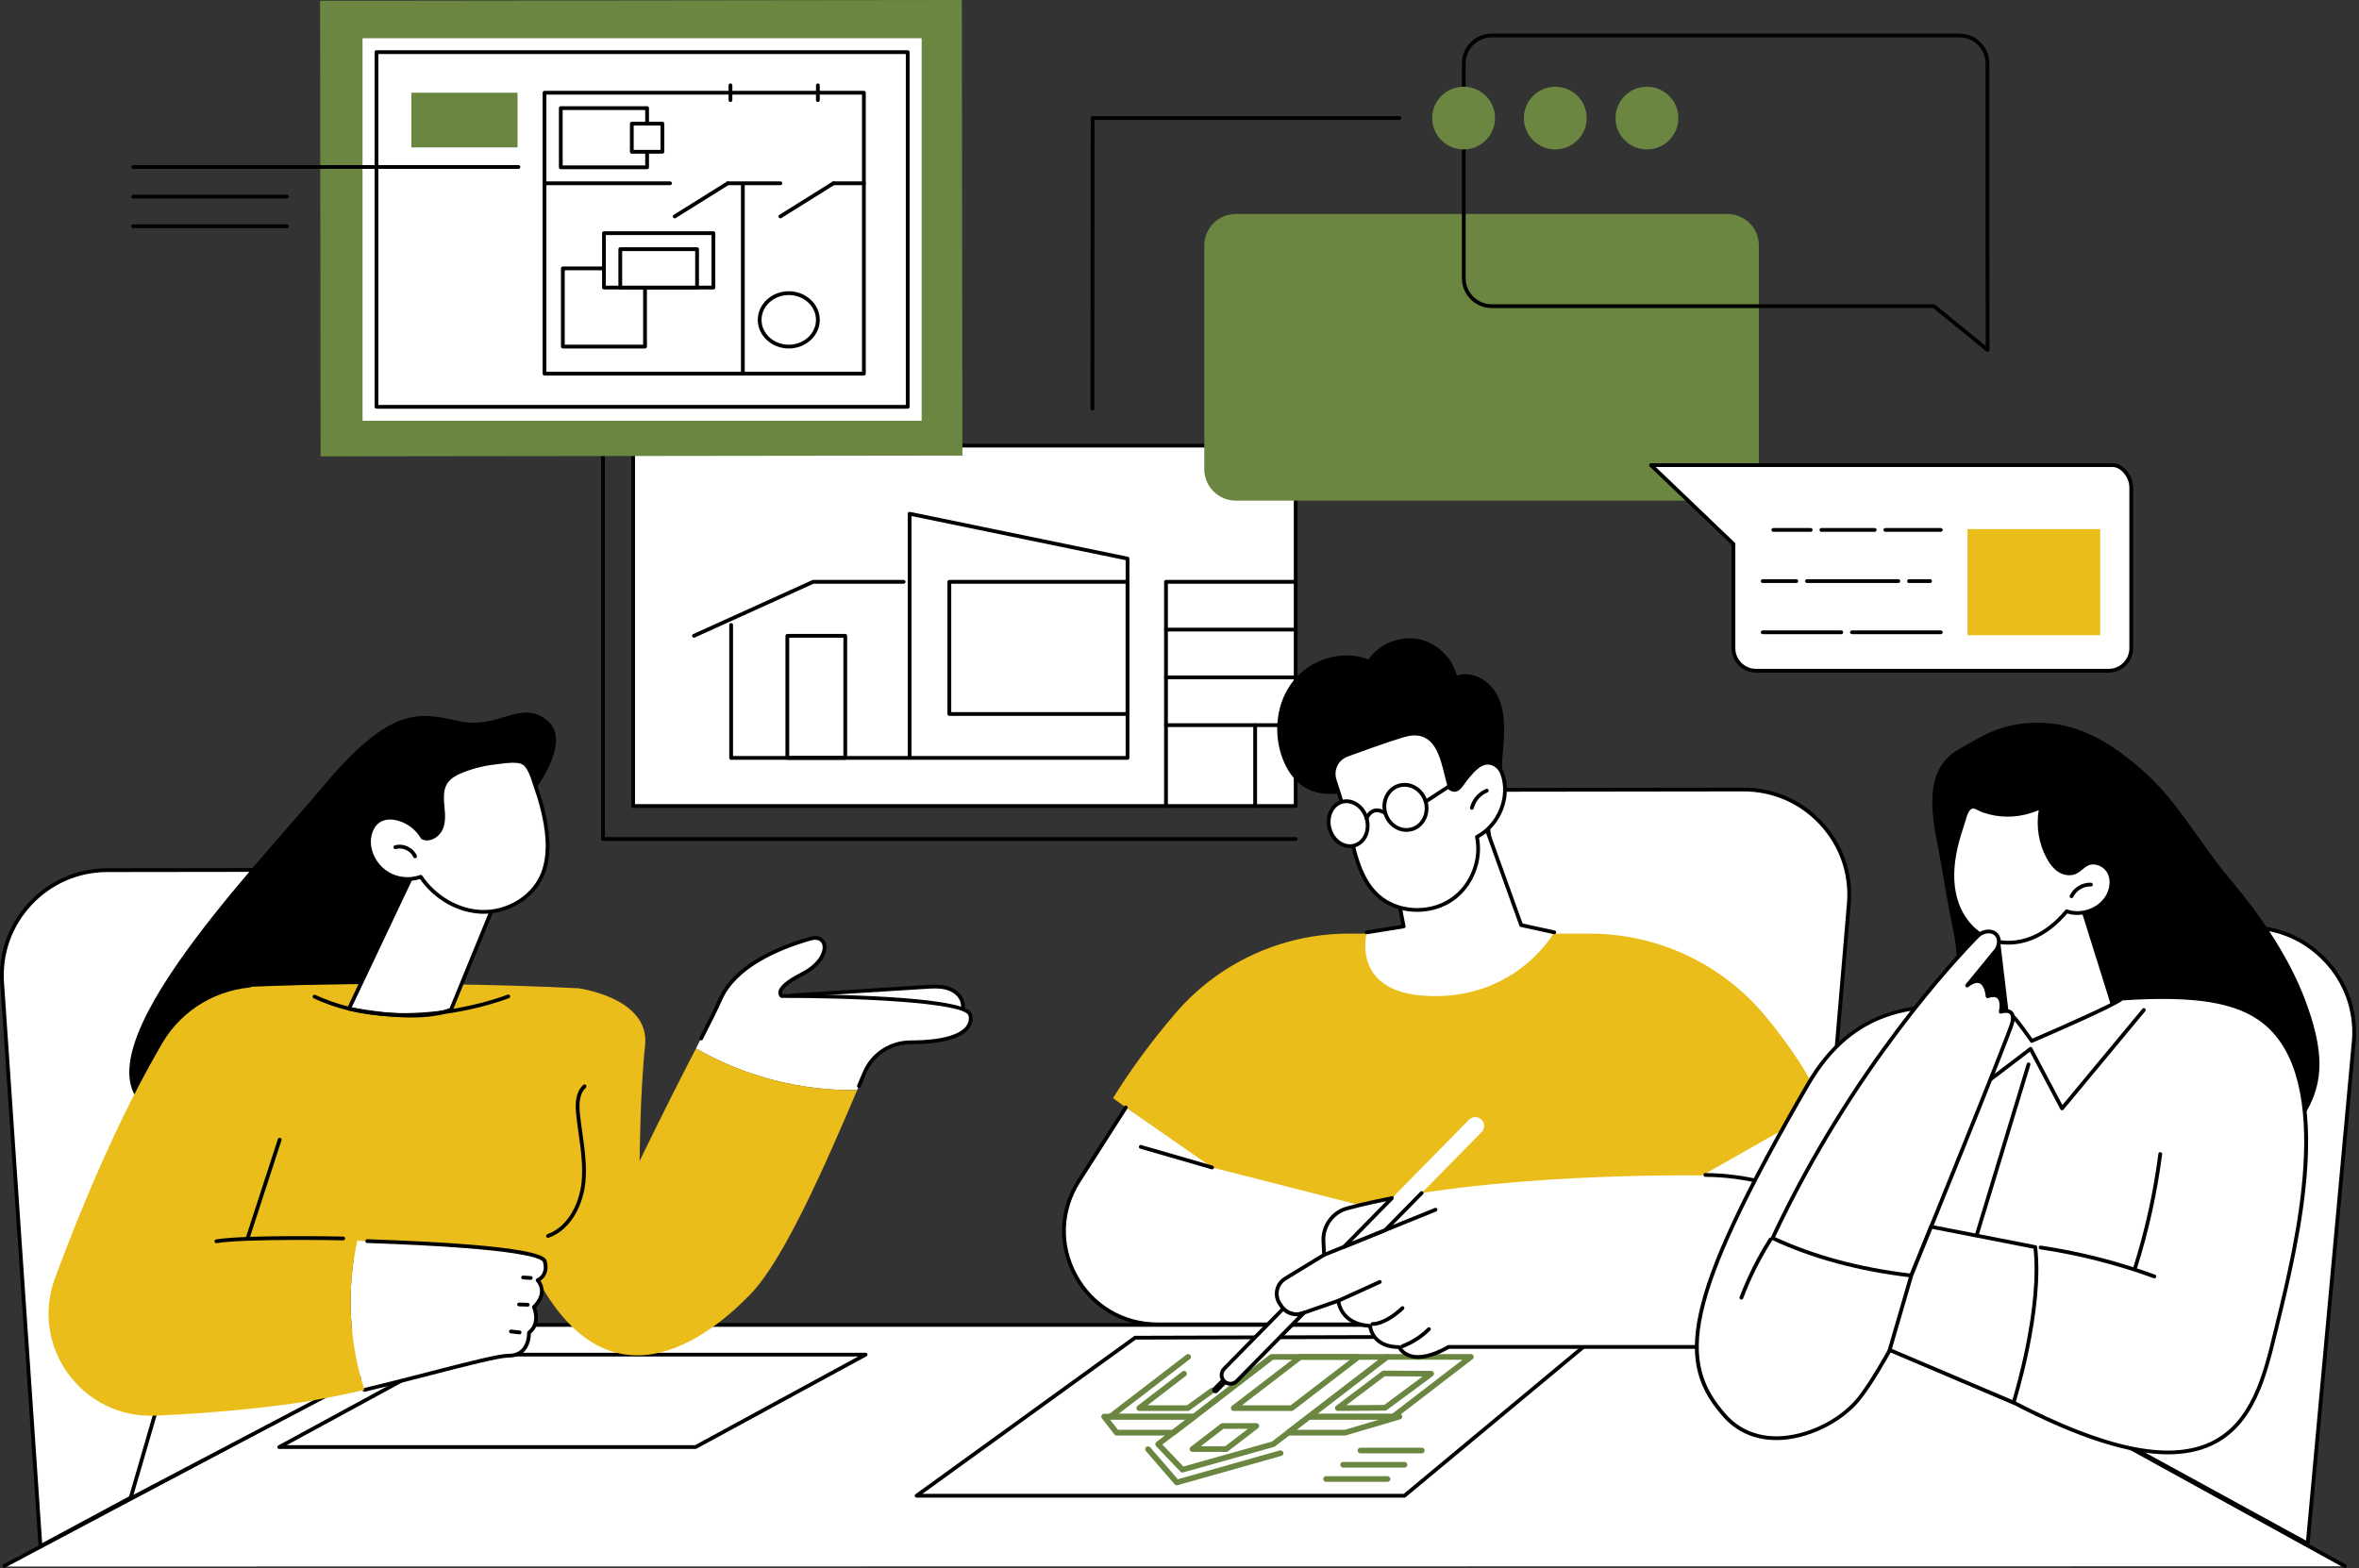 <?xml version="1.0" encoding="utf-8"?>
<svg xmlns="http://www.w3.org/2000/svg" fill="none" height="100%" overflow="visible" preserveAspectRatio="none" style="display: block;" viewBox="0 0 385 256" width="100%">
<rect x="0" y="0" width="385" height="256" fill="#333333" stroke="none"/>
<g id="Illustration" style="mix-blend-mode:multiply">
<g id="Design living space plan">
<g id="Group">
<path d="M0.705 255.701L74.783 216.269H311.219L382.577 255.661L0.705 255.701Z" fill="white" id="Vector"/>
<path d="M382.684 255.941C382.635 255.941 382.582 255.928 382.536 255.904L311.141 216.577H74.859L0.855 255.87C0.704 255.95 0.519 255.891 0.439 255.743C0.358 255.592 0.417 255.407 0.565 255.327L74.637 215.997C74.68 215.972 74.733 215.96 74.782 215.96H311.219C311.271 215.96 311.32 215.972 311.367 215.997L382.832 255.361C382.98 255.444 383.036 255.629 382.952 255.78C382.897 255.882 382.792 255.941 382.681 255.941H382.684Z" fill="black" id="Vector_2"/>
<g id="Group_2">
<path d="M45.569 236.209H113.504L141.268 221.117H73.332L45.569 236.209Z" fill="white" id="Vector_3"/>
<path d="M113.504 236.518H45.568C45.426 236.518 45.303 236.422 45.269 236.286C45.235 236.15 45.296 236.005 45.42 235.941L73.183 220.848C73.23 220.823 73.279 220.811 73.332 220.811H141.267C141.409 220.811 141.533 220.907 141.567 221.042C141.601 221.178 141.539 221.323 141.415 221.388L113.652 236.481C113.606 236.505 113.556 236.518 113.504 236.518ZM46.783 235.901H113.427L140.055 221.425H73.412L46.783 235.901Z" fill="black" id="Vector_4"/>
</g>
</g>
<g id="Group_3">
<g id="Group_4">
<path d="M115.869 128.1C115.699 128.1 115.56 127.961 115.56 127.791L115.501 82.732C115.501 82.563 115.64 82.424 115.81 82.424C115.98 82.424 116.118 82.563 116.118 82.732L116.177 127.483L188.395 127.39C188.565 127.39 188.704 127.529 188.704 127.699C188.704 127.869 188.565 128.007 188.395 128.007L115.869 128.1Z" fill="black" id="Vector_5"/>
<path d="M124.514 94.908L118.831 94.915L118.868 125.193L124.551 125.186L124.514 94.908Z" fill="#6A8641" id="Vector_6"/>
<path d="M133.476 108.908L127.793 108.915L127.813 125.183L133.496 125.176L133.476 108.908Z" fill="#6A8641" id="Vector_7"/>
<path d="M142.412 102.57L136.729 102.577L136.756 125.176L142.439 125.169L142.412 102.57Z" fill="#6A8641" id="Vector_8"/>
<path d="M151.344 92.651L145.661 92.658L145.701 125.161L151.384 125.154L151.344 92.651Z" fill="#6A8641" id="Vector_9"/>
<path d="M160.137 85.841L154.741 85.847L154.789 125.15L160.185 125.143L160.137 85.841Z" fill="#6A8641" id="Vector_10"/>
<path d="M169.221 83.745L163.538 83.752L163.588 125.14L169.271 125.133L169.221 83.745Z" fill="#6A8641" id="Vector_11"/>
<path d="M178.17 88.889L172.488 88.896L172.532 125.128L178.215 125.122L178.17 88.889Z" fill="#6A8641" id="Vector_12"/>
<path d="M187.122 94.832L181.439 94.839L181.476 125.117L187.159 125.11L187.122 94.832Z" fill="#6A8641" id="Vector_13"/>
</g>
<g id="Group_5">
<path d="M211.463 137.255H98.406C98.237 137.255 98.098 137.116 98.098 136.946V68.594C98.098 68.424 98.237 68.285 98.406 68.285H121.727C121.897 68.285 122.036 68.424 122.036 68.594C122.036 68.763 121.897 68.902 121.727 68.902H98.715V136.637H211.463C211.633 136.637 211.771 136.776 211.771 136.946C211.771 137.116 211.633 137.255 211.463 137.255Z" fill="black" id="Vector_14"/>
<g id="Group_6">
<path d="M211.463 131.572V72.737H103.327V131.572H211.463Z" fill="white" id="Vector_15"/>
<path d="M211.463 131.88H103.327C103.157 131.88 103.019 131.741 103.019 131.571V72.737C103.019 72.567 103.157 72.428 103.327 72.428H211.463C211.633 72.428 211.771 72.567 211.771 72.737V131.571C211.771 131.741 211.633 131.88 211.463 131.88ZM103.636 131.263H211.154V73.045H103.636V131.263Z" fill="black" id="Vector_16"/>
</g>
<path d="M184.02 124.022H119.327C119.157 124.022 119.018 123.883 119.018 123.713V102.006C119.018 101.836 119.157 101.698 119.327 101.698C119.496 101.698 119.635 101.836 119.635 102.006V123.405H148.148V83.856C148.148 83.763 148.189 83.674 148.263 83.615C148.334 83.557 148.429 83.535 148.519 83.553L184.082 90.884C184.224 90.915 184.328 91.041 184.328 91.186V123.71C184.328 123.88 184.19 124.019 184.02 124.019V124.022ZM148.765 123.405H183.711V91.439L148.765 84.235V123.405Z" fill="black" id="Vector_17"/>
<path d="M113.262 104.092C113.145 104.092 113.034 104.024 112.981 103.91C112.911 103.755 112.981 103.57 113.136 103.502L132.579 94.691C132.619 94.673 132.662 94.663 132.705 94.663H147.477C147.647 94.663 147.785 94.802 147.785 94.972C147.785 95.142 147.647 95.281 147.477 95.281H132.773L113.389 104.067C113.349 104.086 113.305 104.095 113.262 104.095V104.092Z" fill="black" id="Vector_18"/>
<path d="M184.02 116.852H154.936C154.766 116.852 154.627 116.713 154.627 116.544V94.972C154.627 94.802 154.766 94.663 154.936 94.663H184.02C184.19 94.663 184.329 94.802 184.329 94.972V116.544C184.329 116.713 184.19 116.852 184.02 116.852ZM155.245 116.235H183.712V95.281H155.245V116.235Z" fill="black" id="Vector_19"/>
<path d="M137.953 124.022H128.497C128.327 124.022 128.188 123.883 128.188 123.713V103.786C128.188 103.616 128.327 103.478 128.497 103.478H137.953C138.123 103.478 138.261 103.616 138.261 103.786V123.713C138.261 123.883 138.123 124.022 137.953 124.022ZM128.805 123.405H137.644V104.095H128.805V123.405Z" fill="black" id="Vector_20"/>
<path d="M190.295 131.88C190.126 131.88 189.987 131.741 189.987 131.572V94.972C189.987 94.802 190.126 94.663 190.295 94.663H211.463C211.633 94.663 211.771 94.802 211.771 94.972C211.771 95.142 211.633 95.281 211.463 95.281H190.604V131.572C190.604 131.741 190.465 131.88 190.295 131.88Z" fill="black" id="Vector_21"/>
<path d="M211.463 103.077H190.295C190.126 103.077 189.987 102.939 189.987 102.769C189.987 102.599 190.126 102.46 190.295 102.46H211.463C211.633 102.46 211.771 102.599 211.771 102.769C211.771 102.939 211.633 103.077 211.463 103.077Z" fill="black" id="Vector_22"/>
<path d="M211.463 110.876H190.295C190.126 110.876 189.987 110.737 189.987 110.567C189.987 110.398 190.126 110.259 190.295 110.259H211.463C211.633 110.259 211.771 110.398 211.771 110.567C211.771 110.737 211.633 110.876 211.463 110.876Z" fill="black" id="Vector_23"/>
<path d="M211.463 118.675H190.295C190.126 118.675 189.987 118.536 189.987 118.366C189.987 118.196 190.126 118.058 190.295 118.058H211.463C211.633 118.058 211.771 118.196 211.771 118.366C211.771 118.536 211.633 118.675 211.463 118.675Z" fill="black" id="Vector_24"/>
<path d="M204.846 131.879C204.676 131.879 204.537 131.74 204.537 131.571V118.366C204.537 118.196 204.676 118.058 204.846 118.058C205.015 118.058 205.154 118.196 205.154 118.366V131.571C205.154 131.74 205.015 131.879 204.846 131.879Z" fill="black" id="Vector_25"/>
</g>
</g>
<g id="Group_7">
<path d="M48.442 229.873L6.601 252.388L0.347 160.407C-0.328 150.475 7.554 142.047 17.532 142.034L60.015 141.979L48.439 229.873H48.442Z" fill="white" id="Vector_26"/>
<path d="M6.598 252.698C6.545 252.698 6.496 252.685 6.45 252.661C6.357 252.611 6.298 252.516 6.292 252.411L0.042 160.429C-0.292 155.548 1.368 150.887 4.71 147.305C8.06 143.713 12.614 141.733 17.535 141.723L60.018 141.668C60.107 141.668 60.19 141.705 60.249 141.773C60.308 141.841 60.335 141.927 60.323 142.017L48.748 229.91C48.735 230.009 48.676 230.096 48.587 230.142L6.746 252.658C6.699 252.682 6.65 252.695 6.601 252.695L6.598 252.698ZM59.663 142.291L17.532 142.347C12.787 142.353 8.393 144.266 5.157 147.73C1.933 151.186 0.335 155.681 0.656 160.392L6.875 251.892L48.155 229.679L59.663 142.291Z" fill="black" id="Vector_27"/>
</g>
<g id="Group_8">
<path d="M338.876 231.31L376.623 251.972L384.172 169.687C384.82 159.752 376.916 151.345 366.942 151.358L324.459 151.413L338.879 231.31H338.876Z" fill="white" id="Vector_28"/>
<path d="M376.622 252.283C376.573 252.283 376.52 252.271 376.474 252.246L338.727 231.585C338.647 231.538 338.588 231.461 338.573 231.369L324.152 151.472C324.137 151.382 324.162 151.29 324.22 151.219C324.279 151.148 324.365 151.108 324.458 151.108L366.941 151.052H366.965C371.874 151.052 376.425 153.02 379.781 156.599C383.132 160.172 384.801 164.827 384.483 169.711L376.934 252.002C376.924 252.107 376.863 252.197 376.77 252.246C376.724 252.271 376.675 252.283 376.625 252.283H376.622ZM339.153 231.113L376.36 251.478L383.866 169.662C384.175 164.96 382.564 160.468 379.331 157.022C376.095 153.57 371.704 151.669 366.965 151.669H366.944L324.828 151.725L339.156 231.113H339.153Z" fill="black" id="Vector_29"/>
</g>
<g id="Group_9">
<g id="Group_10">
<path d="M149.594 244.151H229.214L260.485 218.139L185.253 218.355L149.594 244.151Z" fill="white" id="Vector_30"/>
<path d="M229.214 244.459H149.595C149.462 244.459 149.342 244.372 149.302 244.246C149.262 244.119 149.305 243.98 149.416 243.9L185.074 218.105C185.127 218.068 185.189 218.046 185.253 218.046L260.483 217.83C260.612 217.83 260.729 217.91 260.773 218.034C260.816 218.157 260.779 218.293 260.68 218.376L229.409 244.391C229.353 244.437 229.282 244.462 229.211 244.462L229.214 244.459ZM150.548 243.841H229.103L259.631 218.447L185.358 218.663L150.551 243.841H150.548Z" fill="black" id="Vector_31"/>
</g>
<g id="Group_11">
<path d="M192.986 240.366C192.863 240.366 192.739 240.316 192.65 240.221L188.682 236.059C188.593 235.963 188.547 235.834 188.556 235.704C188.565 235.574 188.63 235.454 188.735 235.374L207.283 221.126C207.363 221.065 207.462 221.031 207.564 221.031H226.334C226.532 221.031 226.707 221.157 226.772 221.345C226.837 221.534 226.772 221.74 226.615 221.861L208.067 236.108C208.02 236.145 207.968 236.17 207.909 236.185L193.104 240.347C193.063 240.359 193.02 240.366 192.977 240.366H192.986ZM189.71 235.793L193.128 239.381L207.579 235.318L224.977 221.956H207.724L189.71 235.793Z" fill="#6A8641" id="Vector_32"/>
<path d="M192.06 242.448C191.928 242.448 191.798 242.393 191.712 242.288L187.016 236.858C186.849 236.664 186.871 236.374 187.062 236.204C187.257 236.037 187.547 236.059 187.716 236.25L192.221 241.458L208.868 236.756C209.115 236.688 209.371 236.83 209.439 237.077C209.51 237.324 209.365 237.58 209.118 237.648L192.19 242.427C192.15 242.439 192.107 242.445 192.063 242.445L192.06 242.448Z" fill="#6A8641" id="Vector_33"/>
<path d="M200.127 236.996H194.617C194.419 236.996 194.243 236.869 194.179 236.681C194.114 236.493 194.179 236.286 194.336 236.166L199.245 232.396C199.325 232.334 199.423 232.3 199.525 232.3H205.035C205.233 232.3 205.409 232.426 205.474 232.615C205.538 232.803 205.474 233.01 205.316 233.13L200.408 236.9C200.327 236.962 200.229 236.996 200.127 236.996ZM195.977 236.07H199.97L203.672 233.225H199.68L195.977 236.07Z" fill="#6A8641" id="Vector_34"/>
<g id="Group_12">
<path d="M227.333 231.725H213.62C213.422 231.725 213.247 231.598 213.182 231.41C213.117 231.222 213.182 231.015 213.339 230.895L226.059 221.124C226.14 221.062 226.238 221.028 226.34 221.028H240.054C240.251 221.028 240.427 221.155 240.492 221.343C240.557 221.531 240.492 221.738 240.334 221.858L227.614 231.629C227.534 231.691 227.435 231.725 227.333 231.725ZM214.983 230.799H227.176L238.69 221.954H226.497L214.983 230.799Z" fill="#6A8641" id="Vector_35"/>
<path d="M219.515 234.322H210.238C210.04 234.322 209.865 234.196 209.8 234.008C209.735 233.819 209.8 233.613 209.957 233.492L213.376 230.867C213.456 230.805 213.554 230.771 213.656 230.771H228.391C228.622 230.771 228.817 230.941 228.848 231.169C228.882 231.398 228.743 231.614 228.521 231.678L219.645 234.304C219.601 234.316 219.558 234.322 219.512 234.322H219.515ZM211.598 233.397H219.447L225.192 231.697H213.811L211.598 233.397Z" fill="#6A8641" id="Vector_36"/>
<path d="M218.33 230.311C218.132 230.311 217.957 230.185 217.892 229.997C217.827 229.809 217.892 229.599 218.052 229.478L225.555 223.817C225.636 223.755 225.737 223.722 225.836 223.725L233.577 223.771C233.777 223.771 233.953 223.9 234.015 224.089C234.077 224.277 234.012 224.487 233.851 224.604L226.327 230.17C226.246 230.228 226.151 230.259 226.055 230.259L218.333 230.308L218.33 230.311ZM225.987 224.65L219.724 229.377L225.898 229.337L232.182 224.687L225.987 224.65Z" fill="#6A8641" id="Vector_37"/>
</g>
<g id="Group_13">
<path d="M194.899 231.724H181.185C180.987 231.724 180.812 231.597 180.747 231.409C180.682 231.221 180.747 231.014 180.904 230.894L193.624 221.123C193.828 220.969 194.118 221.006 194.272 221.21C194.427 221.413 194.389 221.703 194.186 221.857L182.545 230.798H194.738L207.073 221.302C207.276 221.145 207.566 221.185 207.721 221.385C207.878 221.589 207.838 221.879 207.637 222.033L195.179 231.625C195.099 231.687 195 231.721 194.895 231.721L194.899 231.724Z" fill="#6A8641" id="Vector_38"/>
<path d="M191.514 234.322H182.237C182.095 234.322 181.96 234.258 181.873 234.143L179.834 231.518C179.726 231.379 179.707 231.188 179.785 231.03C179.862 230.873 180.022 230.771 180.201 230.771H194.936C195.133 230.771 195.309 230.898 195.374 231.086C195.439 231.274 195.374 231.481 195.217 231.601L191.798 234.227C191.718 234.288 191.619 234.322 191.518 234.322H191.514ZM182.463 233.397H191.357L193.569 231.697H181.142L182.463 233.397Z" fill="#6A8641" id="Vector_39"/>
<path d="M193.868 230.311H185.933C185.736 230.311 185.56 230.185 185.495 229.997C185.43 229.808 185.495 229.602 185.652 229.481L192.964 223.866C193.168 223.712 193.458 223.749 193.612 223.953C193.766 224.156 193.729 224.446 193.526 224.601L187.294 229.386H193.717L197.577 226.6C197.783 226.452 198.073 226.498 198.221 226.705C198.373 226.911 198.323 227.201 198.117 227.349L194.137 230.222C194.056 230.277 193.964 230.308 193.865 230.308L193.868 230.311Z" fill="#6A8641" id="Vector_40"/>
</g>
<path d="M210.805 230.311H201.346C201.148 230.311 200.973 230.184 200.908 229.996C200.843 229.808 200.908 229.601 201.065 229.481L211.944 221.123C212.024 221.061 212.122 221.027 212.224 221.027H221.683C221.881 221.027 222.057 221.154 222.122 221.342C222.186 221.53 222.122 221.737 221.964 221.857L211.086 230.215C211.006 230.277 210.907 230.311 210.805 230.311ZM202.706 229.385H210.648L220.323 221.953H212.382L202.706 229.385Z" fill="#6A8641" id="Vector_41"/>
</g>
<g id="Group_14">
<path d="M232.043 237.234H222.029C221.773 237.234 221.566 237.027 221.566 236.771C221.566 236.515 221.773 236.309 222.029 236.309H232.043C232.299 236.309 232.506 236.515 232.506 236.771C232.506 237.027 232.299 237.234 232.043 237.234Z" fill="#6A8641" id="Vector_42"/>
<path d="M229.22 239.561H219.206C218.95 239.561 218.743 239.354 218.743 239.098C218.743 238.842 218.95 238.635 219.206 238.635H229.22C229.476 238.635 229.683 238.842 229.683 239.098C229.683 239.354 229.476 239.561 229.22 239.561Z" fill="#6A8641" id="Vector_43"/>
<path d="M226.444 241.887H216.426C216.17 241.887 215.963 241.68 215.963 241.424C215.963 241.168 216.17 240.961 216.426 240.961H226.444C226.7 240.961 226.907 241.168 226.907 241.424C226.907 241.68 226.7 241.887 226.444 241.887Z" fill="#6A8641" id="Vector_44"/>
</g>
</g>
<g id="Group_15">
<path d="M253.729 217.61L295.54 220.418L301.763 147.206C302.41 137.272 294.506 128.865 284.532 128.877L242.049 128.933L253.729 217.613V217.61Z" fill="white" id="Vector_45"/>
<path d="M295.542 220.727C295.542 220.727 295.53 220.727 295.521 220.727L253.71 217.919C253.565 217.91 253.445 217.799 253.427 217.651L241.746 128.97C241.734 128.881 241.761 128.794 241.82 128.727C241.879 128.659 241.962 128.622 242.051 128.622L284.538 128.566H284.562C289.471 128.566 294.021 130.535 297.375 134.113C300.726 137.686 302.395 142.342 302.077 147.225L295.854 220.443C295.842 220.603 295.706 220.727 295.546 220.727H295.542ZM254.004 217.321L295.259 220.091L301.457 147.179C301.765 142.474 300.152 137.982 296.922 134.536C293.685 131.084 289.295 129.183 284.556 129.183H284.535L242.4 129.239L254.004 217.321Z" fill="black" id="Vector_46"/>
</g>
<g id="Group_16">
<g id="Group_17">
<path d="M273.729 205.601H199.434V192.06L181.651 179.256C184.579 174.493 188.102 169.757 191.82 165.419C198.897 157.157 209.239 152.394 220.13 152.394H259.441C270.594 152.394 281.161 157.382 288.229 165.987C292.092 170.689 295.751 175.977 297.457 180.762L273.729 194.198V205.595V205.601Z" fill="#EABD1A" id="Vector_47"/>
<g id="Group_18">
<path d="M176.072 192.763L183.745 180.765L197.817 190.566L237.628 200.723L242.866 216.173H188.931C176.884 216.173 169.59 202.892 176.072 192.76V192.763Z" fill="white" id="Vector_48"/>
<path d="M242.867 216.488H188.931C183.15 216.488 178.044 213.465 175.273 208.402C172.509 203.355 172.713 197.447 175.813 192.6L183.486 180.601C183.579 180.456 183.77 180.416 183.912 180.509C184.054 180.601 184.097 180.793 184.004 180.935L176.331 192.933C173.354 197.589 173.16 203.262 175.813 208.109C178.476 212.971 183.378 215.874 188.931 215.874H242.435L237.335 200.831C237.279 200.671 237.366 200.495 237.529 200.439C237.69 200.384 237.865 200.47 237.921 200.634L243.16 216.084C243.19 216.18 243.175 216.282 243.12 216.362C243.061 216.442 242.968 216.491 242.87 216.491L242.867 216.488Z" fill="black" id="Vector_49"/>
<path d="M197.816 190.879C197.788 190.879 197.761 190.876 197.73 190.866L186.092 187.5C185.929 187.454 185.833 187.281 185.883 187.118C185.929 186.954 186.099 186.859 186.265 186.908L197.903 190.274C198.066 190.32 198.162 190.493 198.112 190.657C198.072 190.792 197.949 190.879 197.816 190.879Z" fill="black" id="Vector_50"/>
</g>
<g id="Group_19">
<path d="M295.842 181.683L277.856 191.867C277.856 191.867 242.006 191.262 219.876 197.238C217.482 197.886 215.868 200.117 215.991 202.591L216.102 204.834L209.756 208.706C208.374 209.548 207.951 211.362 208.824 212.726L209.133 213.207C209.855 214.339 211.262 214.824 212.53 214.382L218.426 212.328C218.426 212.328 218.691 216.132 223.606 216.434C223.606 216.434 223.84 219.893 228.366 219.893C228.366 219.893 229.955 223.552 236.415 219.868H289.033C300.68 219.868 308.541 207.978 303.938 197.3C301.448 191.527 298.64 185.795 295.848 181.686L295.842 181.683Z" fill="white" id="Vector_51"/>
<path d="M231.441 221.818C230.923 221.818 230.438 221.744 229.994 221.596C228.911 221.235 228.377 220.531 228.174 220.195C224.336 220.115 223.503 217.563 223.333 216.721C219.372 216.376 218.403 213.744 218.178 212.735L212.624 214.669C211.214 215.16 209.669 214.626 208.867 213.371L208.558 212.889C208.092 212.158 207.944 211.294 208.139 210.449C208.333 209.604 208.848 208.891 209.592 208.44L215.784 204.664L215.682 202.603C215.552 199.999 217.283 197.615 219.794 196.939C222.46 196.22 225.465 195.56 228.729 194.977C228.899 194.946 229.056 195.057 229.087 195.227C229.118 195.393 229.007 195.554 228.837 195.585C225.591 196.165 222.605 196.822 219.955 197.537C217.721 198.142 216.182 200.262 216.299 202.576L216.41 204.818C216.416 204.933 216.361 205.038 216.262 205.096L209.916 208.968C209.317 209.332 208.901 209.909 208.743 210.591C208.586 211.273 208.706 211.97 209.083 212.559L209.391 213.04C210.039 214.056 211.289 214.487 212.427 214.089L218.323 212.035C218.415 212.004 218.514 212.016 218.594 212.069C218.674 212.121 218.724 212.207 218.733 212.306C218.742 212.451 219.054 215.845 223.623 216.126C223.777 216.135 223.901 216.258 223.913 216.413C223.922 216.542 224.197 219.584 228.365 219.584C228.488 219.584 228.6 219.658 228.649 219.769C228.664 219.803 229.05 220.639 230.213 221.019C231.691 221.503 233.783 221.01 236.26 219.597C236.306 219.569 236.359 219.556 236.414 219.556H289.032C294.413 219.556 299.386 216.875 302.339 212.386C305.276 207.919 305.769 202.323 303.653 197.42C300.756 190.707 298.044 185.468 295.591 181.855C295.496 181.714 295.533 181.522 295.675 181.427C295.816 181.331 296.008 181.368 296.103 181.51C298.578 185.153 301.311 190.426 304.221 197.176C306.417 202.273 305.908 208.086 302.857 212.726C299.79 217.388 294.622 220.173 289.035 220.173H236.498C234.56 221.269 232.869 221.821 231.45 221.821L231.441 221.818Z" fill="black" id="Vector_52"/>
<path d="M228.89 220.056C228.767 220.056 228.65 219.978 228.6 219.855C228.539 219.695 228.619 219.519 228.779 219.457C230.35 218.862 231.809 217.921 232.994 216.733C233.114 216.613 233.308 216.613 233.429 216.733C233.549 216.853 233.549 217.048 233.429 217.168C232.182 218.417 230.649 219.408 228.995 220.034C228.958 220.046 228.921 220.056 228.887 220.056H228.89Z" fill="black" id="Vector_53"/>
<path d="M223.997 216.431C223.828 216.431 223.689 216.293 223.689 216.123C223.689 215.953 223.828 215.814 223.997 215.814C225.447 215.814 227.391 214.55 228.675 213.297C228.798 213.177 228.992 213.18 229.11 213.303C229.23 213.426 229.227 213.621 229.103 213.738C227.829 214.978 225.728 216.428 223.994 216.428L223.997 216.431Z" fill="black" id="Vector_54"/>
<path d="M216.101 205.142C215.981 205.142 215.864 205.068 215.814 204.951C215.75 204.793 215.827 204.614 215.984 204.55L234.165 197.176C234.322 197.111 234.504 197.188 234.566 197.346C234.631 197.503 234.554 197.685 234.396 197.747L216.215 205.12C216.178 205.136 216.138 205.142 216.098 205.142H216.101Z" fill="black" id="Vector_55"/>
<path d="M218.423 212.633C218.305 212.633 218.194 212.565 218.142 212.451C218.071 212.296 218.142 212.111 218.296 212.043L225.065 208.971C225.219 208.9 225.404 208.971 225.472 209.125C225.543 209.279 225.472 209.464 225.318 209.532L218.549 212.605C218.509 212.623 218.466 212.633 218.423 212.633Z" fill="black" id="Vector_56"/>
<path d="M287.53 193.243C287.505 193.243 287.481 193.243 287.456 193.234C284.47 192.505 281.397 192.123 278.321 192.098C278.151 192.098 278.012 191.956 278.015 191.787C278.015 191.617 278.154 191.481 278.324 191.481C281.446 191.506 284.568 191.895 287.601 192.635C287.768 192.675 287.869 192.842 287.826 193.008C287.792 193.15 287.666 193.243 287.527 193.243H287.53Z" fill="black" id="Vector_57"/>
<g id="Group_20">
<path d="M197.976 226.512L201.576 222.85C201.863 223.161 202.314 223.282 202.727 223.137L202.838 223.096L198.744 227.261C198.639 227.369 198.5 227.422 198.358 227.422C198.217 227.422 198.087 227.369 197.982 227.268C197.769 227.061 197.766 226.722 197.976 226.509V226.512Z" fill="black" id="Vector_58"/>
<path d="M239.743 182.776C240.301 182.208 241.214 182.199 241.785 182.758C242.353 183.316 242.362 184.226 241.804 184.794L226.085 200.787L219.362 203.515L239.743 182.779V182.776Z" fill="white" id="Vector_59"/>
<path d="M219.359 203.82C219.257 203.82 219.161 203.771 219.102 203.684C219.022 203.564 219.038 203.4 219.14 203.296L226.933 195.367C227.053 195.246 227.247 195.243 227.368 195.364C227.488 195.484 227.491 195.678 227.371 195.799L220.62 202.666L225.905 200.522L231.804 194.521C231.925 194.401 232.119 194.398 232.239 194.518C232.36 194.639 232.363 194.833 232.242 194.953L226.297 201C226.266 201.031 226.232 201.053 226.192 201.071L219.47 203.798C219.433 203.814 219.392 203.82 219.352 203.82H219.359Z" fill="black" id="Vector_60"/>
<g id="Group_21">
<path d="M199.781 223.433L209.438 213.607C210.209 214.446 211.418 214.764 212.526 214.378L212.825 214.273L201.842 225.448C201.558 225.734 201.185 225.879 200.812 225.879C200.438 225.879 200.08 225.744 199.8 225.466C199.232 224.908 199.223 223.997 199.781 223.43V223.433Z" fill="white" id="Vector_61"/>
<path d="M200.812 226.191C200.349 226.191 199.914 226.012 199.587 225.691C199.254 225.364 199.066 224.926 199.062 224.46C199.059 223.994 199.235 223.553 199.562 223.22L209.219 213.394C209.278 213.332 209.364 213.298 209.444 213.301C209.527 213.301 209.608 213.338 209.666 213.4C210.367 214.159 211.449 214.43 212.424 214.091L212.724 213.986C212.859 213.94 213.007 213.992 213.085 214.113C213.162 214.233 213.143 214.39 213.045 214.495L202.061 225.67C201.728 226.009 201.284 226.194 200.812 226.194V226.191ZM200 223.649C199.787 223.865 199.673 224.149 199.676 224.451C199.676 224.753 199.8 225.037 200.016 225.247C200.448 225.67 201.197 225.664 201.62 225.232L211.835 214.838C210.971 214.912 210.101 214.628 209.441 214.042L200 223.646V223.649Z" fill="black" id="Vector_62"/>
</g>
</g>
</g>
</g>
<g id="Group_22">
<path d="M242.083 133.834L248.262 151L253.665 152.181C253.665 152.181 247.359 163.47 232.522 162.545C220.394 161.789 223.066 152.181 223.066 152.181L229.088 151.216L226.95 140.331L242.086 133.834H242.083Z" fill="white" id="Vector_63"/>
<path d="M253.665 152.494C253.644 152.494 253.622 152.494 253.601 152.488L248.198 151.306C248.093 151.285 248.01 151.211 247.973 151.109L241.905 134.251L227.299 140.524L229.391 151.164C229.407 151.248 229.391 151.331 229.342 151.399C229.292 151.467 229.221 151.513 229.138 151.528L223.116 152.494C222.946 152.522 222.789 152.408 222.761 152.238C222.733 152.068 222.847 151.911 223.017 151.883L228.722 150.967L226.645 140.397C226.617 140.255 226.692 140.11 226.827 140.055L241.963 133.557C242.04 133.523 242.13 133.523 242.207 133.557C242.284 133.591 242.346 133.656 242.374 133.736L248.495 150.742L253.73 151.886C253.897 151.923 254.002 152.087 253.965 152.253C253.934 152.398 253.804 152.497 253.662 152.497L253.665 152.494Z" fill="black" id="Vector_64"/>
<g id="Group_23">
<path d="M245.415 120.902C245.582 118.311 245.523 115.577 244.264 113.303C243.006 111.03 240.207 109.419 237.755 110.286C237.02 107.303 234.423 104.859 231.393 104.307C228.363 103.755 225.068 105.121 223.325 107.654C219.139 105.985 214.002 107.559 211.151 111.048C208.303 114.534 207.723 119.6 209.318 123.808C210.003 125.616 211.102 127.332 212.721 128.393C214.989 129.877 217.985 129.874 220.561 129.025C222.029 128.544 223.6 127.804 225.044 128.35C225.941 128.689 226.586 129.46 227.274 130.13C229.705 132.49 233.155 133.77 236.539 133.57C239.297 133.406 243.481 132.006 244.977 129.445C245.557 128.452 245.178 127.319 245.144 126.218C245.088 124.441 245.298 122.667 245.412 120.899L245.415 120.902Z" fill="black" id="Vector_65"/>
<g id="Group_24">
<g id="Group_25">
<path d="M220.31 135.645C221.153 139.979 222.378 144.86 226.16 147.149C229.455 149.142 233.929 148.979 237.072 146.754C240.213 144.53 241.842 140.368 241.046 136.607C244.616 134.738 246.559 130.156 245.186 126.312C244.909 125.538 244.319 124.887 243.539 124.624C241.827 124.051 240.503 125.624 239.423 126.907C238.424 128.092 237.955 129.533 236.659 128.675C235.579 125.389 235.264 119.028 230.016 119.808C228.718 120.003 223.306 121.94 219.832 123.218C218.16 123.831 217.275 125.655 217.827 127.345C218.752 130.181 220.03 134.198 220.314 135.651L220.31 135.645Z" fill="white" id="Vector_66"/>
<path d="M231.291 148.842C229.437 148.842 227.586 148.367 226 147.411C222.116 145.06 220.869 140.136 220.006 135.702C219.79 134.601 218.91 131.664 217.528 127.434C216.92 125.577 217.886 123.596 219.722 122.921C223.689 121.464 228.687 119.687 229.968 119.496C234.521 118.817 235.607 123.269 236.4 126.521C236.573 127.224 236.733 127.894 236.915 128.465C237.551 128.841 237.853 128.523 238.56 127.527C238.751 127.255 238.952 126.974 239.183 126.7C240.315 125.355 241.725 123.683 243.632 124.324C244.465 124.605 245.153 125.305 245.471 126.203C246.844 130.047 245.014 134.731 241.386 136.767C242.096 140.577 240.414 144.757 237.243 147.003C235.521 148.225 233.401 148.842 231.285 148.842H231.291ZM220.613 135.585C221.449 139.889 222.65 144.665 226.321 146.883C229.508 148.811 233.855 148.654 236.894 146.501C239.933 144.35 241.516 140.306 240.744 136.668C240.716 136.532 240.781 136.394 240.902 136.332C244.4 134.499 246.193 130.047 244.894 126.413C244.638 125.694 244.092 125.133 243.438 124.914C241.926 124.404 240.723 125.836 239.658 127.098C239.439 127.357 239.248 127.625 239.066 127.888C238.446 128.764 237.742 129.757 236.49 128.927C236.431 128.89 236.388 128.832 236.366 128.767C236.163 128.147 235.987 127.431 235.802 126.669C234.984 123.315 234.062 119.514 230.06 120.11C229.101 120.252 225.506 121.458 219.935 123.504C218.411 124.062 217.611 125.706 218.114 127.246C219.099 130.254 220.33 134.144 220.61 135.588L220.613 135.585Z" fill="black" id="Vector_67"/>
</g>
<path d="M240.218 132.182C240.193 132.182 240.168 132.182 240.144 132.172C239.977 132.132 239.878 131.966 239.918 131.799C240.248 130.454 241.254 129.294 242.538 128.773C242.695 128.708 242.874 128.785 242.939 128.942C243.003 129.1 242.926 129.279 242.769 129.343C241.665 129.794 240.801 130.79 240.517 131.944C240.483 132.086 240.356 132.179 240.218 132.179V132.182Z" fill="black" id="Vector_68"/>
</g>
</g>
<g id="Group_26">
<g id="Group_27">
<path d="M223.043 133.596C223.608 135.565 222.713 137.545 221.047 138.02C219.381 138.496 217.573 137.286 217.008 135.315C216.444 133.346 217.339 131.366 219.005 130.891C220.671 130.415 222.478 131.625 223.043 133.596Z" fill="white" id="Vector_69"/>
<path d="M220.315 138.431C218.748 138.431 217.236 137.212 216.715 135.401C216.391 134.272 216.505 133.084 217.029 132.137C217.458 131.365 218.128 130.819 218.921 130.591C220.744 130.07 222.731 131.378 223.339 133.507C223.663 134.636 223.545 135.824 223.024 136.771C222.595 137.542 221.926 138.088 221.133 138.316C220.861 138.394 220.587 138.431 220.312 138.431H220.315ZM219.744 131.094C219.525 131.094 219.306 131.125 219.09 131.187C218.458 131.369 217.918 131.813 217.569 132.436C217.125 133.238 217.029 134.256 217.307 135.228C217.822 137.03 219.464 138.15 220.963 137.721C221.596 137.539 222.135 137.095 222.484 136.471C222.928 135.669 223.024 134.651 222.746 133.679C222.305 132.137 221.04 131.097 219.744 131.097V131.094Z" fill="black" id="Vector_70"/>
</g>
<path d="M229.53 135.785C227.87 135.785 226.303 134.6 225.791 132.814C225.485 131.744 225.606 130.593 226.127 129.658C226.602 128.803 227.364 128.189 228.274 127.927C230.255 127.363 232.359 128.634 232.97 130.766C233.275 131.836 233.155 132.987 232.634 133.922C232.159 134.776 231.397 135.39 230.486 135.653C230.169 135.742 229.848 135.785 229.53 135.785ZM229.234 128.412C228.972 128.412 228.706 128.449 228.444 128.523C227.691 128.736 227.062 129.248 226.667 129.957C226.226 130.75 226.124 131.731 226.386 132.644C226.901 134.446 228.669 135.529 230.32 135.057C231.073 134.844 231.702 134.332 232.097 133.622C232.538 132.83 232.64 131.848 232.378 130.935C231.943 129.417 230.625 128.412 229.234 128.412Z" fill="black" id="Vector_71"/>
<path d="M223.041 133.905C223.007 133.905 222.977 133.899 222.943 133.89C222.782 133.834 222.696 133.661 222.748 133.498C222.764 133.455 223.125 132.415 224.084 132.07C224.723 131.838 225.451 131.974 226.247 132.468C226.392 132.557 226.438 132.748 226.349 132.893C226.259 133.038 226.068 133.081 225.923 132.992C225.294 132.603 224.744 132.489 224.294 132.653C223.624 132.893 223.338 133.689 223.334 133.699C223.291 133.828 223.171 133.908 223.041 133.908V133.905Z" fill="black" id="Vector_72"/>
<path d="M232.674 131.157C232.572 131.157 232.473 131.107 232.415 131.018C232.322 130.876 232.362 130.685 232.504 130.592L237.749 127.152C237.891 127.059 238.082 127.1 238.175 127.242C238.267 127.383 238.227 127.575 238.085 127.667L232.84 131.107C232.788 131.141 232.729 131.157 232.671 131.157H232.674Z" fill="black" id="Vector_73"/>
</g>
</g>
</g>
<g id="Group_28">
<g id="Group_29">
<path d="M29.059 217.907L21.294 244.603L74.899 216.423L29.059 217.907Z" fill="white" id="Vector_74"/>
<path d="M21.294 244.911C21.224 244.911 21.156 244.886 21.1 244.84C21.005 244.763 20.964 244.633 20.998 244.516L28.764 217.82C28.801 217.69 28.918 217.601 29.051 217.598L74.89 216.114C75.029 216.11 75.162 216.203 75.199 216.342C75.236 216.481 75.171 216.626 75.045 216.694L21.439 244.874C21.393 244.898 21.344 244.908 21.294 244.908V244.911ZM29.294 218.205L21.794 243.991L73.567 216.774L29.294 218.205Z" fill="black" id="Vector_75"/>
</g>
<path d="M86.213 130.395C86.213 130.395 93.731 121.401 89.393 117.68C85.056 113.957 81.461 119.174 74.871 117.699C68.281 116.224 63.7 115.203 52.513 128.611C41.326 142.019 9.876 174.155 25.256 181.68C40.635 189.207 86.21 130.395 86.21 130.395H86.213Z" fill="black" id="Vector_76"/>
<g id="Group_30">
<g id="Group_31">
<g id="Group_32">
<path d="M157.002 163.352C156.622 162.279 155.57 161.554 154.469 161.26C153.367 160.967 152.204 161.038 151.066 161.109C143.825 161.566 136.584 162.023 129.346 162.479C134.184 165.006 139.617 166.12 145.034 166.431C147.286 166.561 158.612 167.9 157.005 163.352H157.002Z" fill="white" id="Vector_77"/>
<path d="M150.42 167.017C148.662 167.017 146.962 166.884 145.848 166.798C145.502 166.77 145.219 166.748 145.012 166.736C138.912 166.384 133.591 165.042 129.2 162.75C129.077 162.685 129.012 162.546 129.04 162.414C129.068 162.278 129.185 162.179 129.324 162.17L151.043 160.8C152.139 160.732 153.382 160.652 154.545 160.961C155.884 161.315 156.908 162.17 157.291 163.247C157.584 164.074 157.507 164.786 157.063 165.366C156.045 166.693 153.163 167.017 150.42 167.017ZM130.508 162.71C134.618 164.654 139.502 165.798 145.046 166.119C145.256 166.131 145.546 166.153 145.894 166.181C148.412 166.378 155.104 166.903 156.572 164.99C156.884 164.583 156.93 164.08 156.708 163.45C156.396 162.568 155.526 161.858 154.385 161.553C153.32 161.269 152.182 161.34 151.08 161.411L130.508 162.707V162.71Z" fill="black" id="Vector_78"/>
</g>
<g id="Group_33">
<path d="M117.539 163.174C120.257 156.932 129.157 154.106 132.249 153.218C135.34 152.329 135.769 156.544 130.873 159.024C125.98 161.505 127.575 162.581 127.575 162.581C127.575 162.581 156.924 162.489 158.319 165.589C158.319 165.589 160.16 170.103 148.582 170.14C145.305 170.152 142.347 172.111 141.082 175.129C140.724 175.98 140.323 176.927 139.897 177.933C130.731 178.084 121.531 175.712 113.59 171.137C115.385 167.672 116.847 164.756 117.535 163.174H117.539Z" fill="white" id="Vector_79"/>
<path d="M140.18 177.574C140.14 177.574 140.1 177.565 140.06 177.55C139.902 177.482 139.828 177.303 139.896 177.146C140.269 176.273 140.405 175.945 140.671 175.316L140.8 175.011C142.114 171.876 145.169 169.846 148.584 169.834C154.832 169.812 157.025 168.492 157.762 167.387C158.352 166.505 158.04 165.712 158.037 165.706C157.087 163.589 138.844 162.855 127.58 162.889C127.518 162.889 127.46 162.87 127.407 162.837C127.253 162.732 126.997 162.435 127.025 161.991C127.083 161.059 128.333 159.97 130.739 158.749C133.766 157.215 134.565 155.099 134.167 154.087C133.923 153.47 133.241 153.254 132.337 153.513C126.991 155.05 120.132 157.996 117.825 163.296C117.288 164.527 116.239 166.665 114.709 169.652C114.632 169.803 114.446 169.865 114.292 169.784C114.141 169.707 114.079 169.522 114.16 169.368C115.684 166.394 116.726 164.268 117.257 163.049C119.66 157.53 126.692 154.494 132.165 152.921C133.624 152.501 134.451 153.131 134.738 153.862C135.302 155.296 134.189 157.69 131.014 159.301C128.052 160.803 127.666 161.701 127.639 162.016C127.626 162.139 127.666 162.223 127.7 162.272C128.712 162.272 135.54 162.278 142.438 162.614C157.651 163.352 158.364 164.941 158.599 165.462C158.62 165.518 159.04 166.579 158.272 167.73C157.078 169.516 153.817 170.429 148.581 170.448C145.416 170.46 142.583 172.342 141.365 175.248L141.235 175.554C140.97 176.186 140.834 176.513 140.461 177.386C140.411 177.504 140.297 177.574 140.177 177.574H140.18Z" fill="black" id="Vector_80"/>
<path d="M94.387 161.319C94.387 161.319 106.114 162.846 105.281 170.652C104.448 178.46 104.389 189.524 104.389 189.524C104.389 189.524 108.314 181.323 113.592 171.136C121.531 175.708 130.734 178.081 139.9 177.933C134.964 189.527 128.062 205.434 122.57 211.157C114.817 219.24 96.942 232.519 84.993 202.938C73.044 173.361 94.387 161.319 94.387 161.319Z" fill="#EABD1A" id="Vector_81"/>
</g>
</g>
<g id="Group_34">
<path d="M94.386 161.32L101.623 169.212C101.623 169.212 96.561 196.593 94.993 200.237C90.856 209.856 45.047 204.571 35.637 204.127C26.224 203.686 21.504 194.831 21.189 191.311C20.875 187.791 41.027 161.073 41.027 161.073C41.027 161.073 65.323 159.885 94.386 161.32Z" fill="#EABD1A" id="Vector_82"/>
<path d="M89.437 202.063C89.311 202.063 89.194 201.985 89.147 201.859C89.089 201.699 89.172 201.523 89.332 201.464C92.961 200.147 94.611 196.059 94.92 192.958C95.182 190.336 94.806 187.652 94.438 185.057C94.296 184.057 94.151 183.024 94.043 182.003C93.871 180.371 93.846 178.338 95.191 177.097C95.318 176.983 95.512 176.989 95.626 177.116C95.74 177.242 95.734 177.437 95.608 177.551C94.463 178.606 94.5 180.451 94.657 181.938C94.766 182.947 94.91 183.974 95.049 184.971C95.419 187.602 95.802 190.323 95.534 193.02C95.204 196.299 93.439 200.631 89.542 202.044C89.508 202.056 89.471 202.063 89.437 202.063Z" fill="black" id="Vector_83"/>
</g>
<g id="Group_35">
<path d="M58.288 202.528C71.912 202.96 88.421 203.901 88.924 205.946C89.51 208.316 87.736 208.967 87.736 208.967C87.736 208.967 89.624 210.864 87.144 213.357C87.144 213.357 88.307 216.041 86.323 217.531C86.323 217.531 86.517 221.274 83.028 221.286C80.332 221.295 70.178 224.43 59.469 226.873C56.961 219.046 56.529 210.556 58.285 202.525L58.288 202.528Z" fill="white" id="Vector_84"/>
<path d="M59.47 227.185C59.331 227.185 59.205 227.09 59.17 226.948C59.13 226.781 59.232 226.614 59.399 226.577C62.965 225.732 66.757 224.754 70.104 223.89C76.401 222.267 81.375 220.987 83.028 220.981C83.926 220.978 84.639 220.706 85.142 220.176C86.092 219.173 86.018 217.566 86.018 217.55C86.012 217.448 86.058 217.35 86.141 217.288C87.903 215.967 86.906 213.586 86.863 213.484C86.814 213.367 86.838 213.234 86.928 213.144C89.168 210.895 87.588 209.257 87.52 209.189C87.446 209.115 87.415 209.007 87.437 208.905C87.459 208.804 87.533 208.72 87.631 208.683C87.69 208.662 89.137 208.088 88.628 206.027C88.501 205.518 86.061 203.79 59.92 202.895C59.751 202.889 59.618 202.747 59.624 202.578C59.63 202.408 59.778 202.278 59.942 202.278C88.582 203.256 89.051 205.16 89.23 205.876C89.701 207.782 88.754 208.705 88.205 209.066C88.656 209.738 89.399 211.42 87.505 213.434C87.733 214.101 88.313 216.304 86.641 217.68C86.638 218.164 86.539 219.596 85.595 220.595C84.972 221.255 84.111 221.592 83.037 221.595C81.461 221.601 76.272 222.937 70.265 224.486C66.914 225.349 63.12 226.327 59.547 227.176C59.522 227.182 59.498 227.185 59.476 227.185H59.47Z" fill="black" id="Vector_85"/>
<path d="M8.964 208.652C13.299 196.95 19.34 182.477 26.507 170.244C29.734 164.737 35.614 161.313 42.004 161.109L51.852 160.798L40.393 202.176C40.393 202.176 48.612 202.222 58.287 202.531C56.529 210.558 56.961 219.049 59.472 226.879C56.319 227.598 53.12 228.261 50.047 228.764C44.265 229.711 34.51 230.702 25.288 231.081C13.392 231.569 4.84 219.802 8.968 208.655L8.964 208.652Z" fill="#EABD1A" id="Vector_86"/>
<path d="M86.622 208.911C86.622 208.911 86.609 208.911 86.6 208.911L85.351 208.831C85.181 208.818 85.051 208.673 85.064 208.504C85.076 208.334 85.215 208.204 85.391 208.217L86.64 208.297C86.81 208.309 86.939 208.454 86.927 208.624C86.918 208.788 86.782 208.914 86.619 208.914L86.622 208.911Z" fill="black" id="Vector_87"/>
<path d="M86.128 213.286C86.128 213.286 86.122 213.286 86.119 213.286L84.706 213.239C84.536 213.233 84.401 213.091 84.407 212.921C84.413 212.752 84.549 212.619 84.725 212.622L86.138 212.668C86.307 212.675 86.443 212.817 86.437 212.986C86.431 213.153 86.295 213.286 86.128 213.286Z" fill="black" id="Vector_88"/>
<path d="M84.805 217.806C84.805 217.806 84.78 217.806 84.768 217.806L83.352 217.643C83.182 217.624 83.062 217.47 83.08 217.3C83.099 217.13 83.253 217.01 83.423 217.029L84.839 217.192C85.009 217.211 85.129 217.365 85.11 217.535C85.092 217.692 84.959 217.806 84.805 217.806Z" fill="black" id="Vector_89"/>
<g id="Group_36">
<path d="M35.318 202.923C35.17 202.923 35.037 202.815 35.013 202.664C34.985 202.494 35.099 202.336 35.269 202.309C40.106 201.528 55.372 201.831 56.02 201.846C56.189 201.849 56.325 201.991 56.322 202.161C56.319 202.33 56.189 202.469 56.007 202.463C55.85 202.46 40.149 202.145 35.367 202.92C35.352 202.92 35.333 202.923 35.318 202.923Z" fill="black" id="Vector_90"/>
<path d="M40.393 202.484C40.362 202.484 40.328 202.478 40.297 202.469C40.134 202.417 40.048 202.241 40.1 202.08L45.354 185.929C45.407 185.766 45.582 185.679 45.743 185.732C45.906 185.784 45.993 185.96 45.94 186.121L40.686 202.272C40.643 202.401 40.523 202.484 40.393 202.484Z" fill="black" id="Vector_91"/>
</g>
</g>
</g>
<g id="Group_37">
<g id="Group_38">
<path d="M73.625 164.777L82.483 143.147L68.886 139.457L56.956 164.648C56.956 164.648 68.288 167.094 73.625 164.777Z" fill="white" id="Vector_92"/>
<path d="M67.168 166.092C62.253 166.092 57.203 165.018 56.891 164.95C56.798 164.932 56.721 164.87 56.678 164.784C56.638 164.701 56.635 164.602 56.678 164.515L68.609 139.325C68.673 139.189 68.824 139.121 68.969 139.158L82.566 142.848C82.652 142.873 82.723 142.931 82.76 143.009C82.8 143.089 82.803 143.181 82.769 143.262L73.912 164.892C73.881 164.966 73.822 165.024 73.748 165.058C71.978 165.827 69.59 166.089 67.168 166.089V166.092ZM57.403 164.426C59.402 164.818 68.707 166.484 73.387 164.546L82.066 143.357L69.056 139.828L57.403 164.429V164.426Z" fill="black" id="Vector_93"/>
</g>
<path d="M65.934 165.985C61.226 165.985 56.073 165.23 51.202 162.959C51.048 162.888 50.98 162.703 51.054 162.549C51.125 162.394 51.31 162.326 51.464 162.4C65.804 169.08 82.674 162.422 82.841 162.354C82.998 162.289 83.177 162.366 83.242 162.524C83.306 162.681 83.229 162.86 83.072 162.925C82.958 162.971 75.328 165.985 65.937 165.985H65.934Z" fill="black" id="Vector_94"/>
<g id="Group_39">
<path d="M89.033 134.406C89.533 137.312 89.622 140.416 88.379 143.094C86.701 146.706 82.644 148.959 78.657 148.844C74.671 148.727 70.898 146.416 68.661 143.118C66.918 143.751 64.897 143.566 63.299 142.622C61.704 141.681 60.563 140.002 60.279 138.173C60.017 136.491 60.618 134.535 62.152 133.789C63.016 133.369 64.04 133.394 64.972 133.638C66.644 134.076 68.121 135.211 68.97 136.713C70.118 137.25 71.515 136.349 72 135.18C72.484 134.011 72.323 132.693 72.206 131.435C72.089 130.176 72.049 128.818 72.715 127.748C73.332 126.758 74.446 126.193 75.538 125.77C77.297 125.089 79.148 124.641 81.027 124.444C82.171 124.323 84.356 123.907 85.423 124.524C86.571 125.187 87.123 127.594 87.543 128.76C88.203 130.592 88.7 132.484 89.03 134.406H89.033Z" fill="white" id="Vector_95"/>
<path d="M78.953 149.156C78.851 149.156 78.749 149.156 78.648 149.153C74.776 149.039 70.925 146.876 68.54 143.489C66.757 144.062 64.758 143.843 63.145 142.89C61.46 141.897 60.275 140.154 59.976 138.225C59.717 136.562 60.245 134.378 62.019 133.517C63.086 132.999 64.255 133.138 65.051 133.345C66.782 133.798 68.284 134.936 69.188 136.476C69.623 136.646 70.043 136.553 70.324 136.445C70.928 136.211 71.462 135.683 71.715 135.069C72.141 134.039 72.03 132.842 71.922 131.685L71.9 131.469C71.783 130.21 71.721 128.766 72.456 127.588C73.147 126.48 74.406 125.881 75.427 125.487C77.207 124.795 79.079 124.342 80.992 124.141C81.168 124.123 81.366 124.098 81.582 124.07C82.847 123.91 84.584 123.688 85.577 124.262C86.617 124.863 87.178 126.628 87.588 127.918C87.678 128.195 87.758 128.448 87.832 128.661C88.496 130.512 89.001 132.428 89.335 134.356C89.961 137.997 89.739 140.897 88.656 143.226C87.018 146.753 83.056 149.159 78.95 149.159L78.953 149.156ZM68.661 142.81C68.76 142.81 68.858 142.859 68.917 142.946C71.181 146.284 74.918 148.425 78.666 148.536C82.649 148.65 86.521 146.361 88.097 142.964C89.125 140.752 89.332 137.969 88.727 134.458C88.4 132.564 87.906 130.682 87.252 128.865C87.175 128.646 87.092 128.384 86.999 128.1C86.62 126.906 86.101 125.274 85.268 124.792C84.457 124.323 82.772 124.536 81.662 124.678C81.443 124.706 81.239 124.734 81.06 124.752C79.2 124.95 77.38 125.388 75.652 126.06C74.72 126.421 73.576 126.958 72.98 127.915C72.348 128.93 72.409 130.253 72.514 131.41L72.533 131.626C72.65 132.857 72.767 134.131 72.283 135.304C71.965 136.069 71.299 136.726 70.543 137.019C69.947 137.25 69.358 137.241 68.837 136.997C68.778 136.97 68.732 136.926 68.698 136.871C67.896 135.452 66.47 134.353 64.888 133.94C64.194 133.758 63.178 133.635 62.281 134.07C60.855 134.764 60.346 136.636 60.578 138.13C60.849 139.879 61.923 141.459 63.45 142.359C64.977 143.26 66.884 143.436 68.55 142.831C68.584 142.819 68.621 142.813 68.655 142.813L68.661 142.81Z" fill="black" id="Vector_96"/>
</g>
<path d="M67.738 140.094C67.621 140.094 67.507 140.026 67.454 139.909C66.998 138.872 65.692 138.267 64.603 138.585C64.44 138.634 64.267 138.539 64.221 138.375C64.171 138.212 64.267 138.039 64.431 137.993C65.822 137.585 67.433 138.332 68.019 139.659C68.087 139.816 68.019 139.998 67.861 140.066C67.821 140.084 67.778 140.094 67.738 140.094Z" fill="black" id="Vector_97"/>
</g>
</g>
<g id="Group_40">
<g id="Group_41">
<path d="M316.476 139.256C317.278 143.619 317.947 147.991 318.876 152.331C319.875 157.002 319.147 165.126 320.076 169.812C320.52 172.058 322.973 170.787 323.46 173.027C323.673 174.011 323.932 174.992 324.155 175.979C324.111 178.716 324.454 181.508 325.734 183.918C327.132 186.546 329.73 188.126 332.438 189.159C335.428 190.304 338.646 190.856 341.827 191.103C343.326 191.22 344.819 191.214 346.325 191.214C348.574 191.214 350.823 191.294 353.072 191.307C357.539 191.328 362.035 191.007 366.252 189.437C369.288 188.308 372.117 186.565 374.335 184.195C376.495 181.891 377.951 178.981 378.395 175.85C378.926 172.098 377.957 168.245 376.751 164.712C374.036 156.749 369.112 149.638 363.741 143.233C358.826 137.375 355.33 130.655 349.53 125.608C343.122 120.03 338.044 117.969 332.46 117.975C326.228 117.984 322.893 120.569 320.187 122.007C318.965 122.658 317.845 123.525 317.031 124.654C316.108 125.935 315.649 127.477 315.464 129.032C315.056 132.454 315.859 135.906 316.476 139.256Z" fill="black" id="Vector_98"/>
<g id="Group_42">
<g id="Group_43">
<path d="M339.408 146.737L346.242 169.697C346.242 169.697 333.238 185.734 323.421 185.114C313.604 184.493 315.418 173.405 322.73 169.953L327.971 169.145L325.837 151.232L339.408 146.737Z" fill="white" id="Vector_99"/>
<path d="M327.972 169.454C327.817 169.454 327.685 169.34 327.666 169.182L325.531 151.27C325.513 151.125 325.602 150.986 325.741 150.94L339.313 146.444C339.393 146.42 339.476 146.426 339.55 146.463C339.624 146.5 339.68 146.568 339.704 146.645L345.718 165.841C345.77 166.005 345.677 166.177 345.514 166.227C345.35 166.276 345.178 166.187 345.128 166.023L339.208 147.126L326.173 151.446L328.277 169.108C328.299 169.278 328.175 169.432 328.005 169.451C327.993 169.451 327.981 169.451 327.968 169.451L327.972 169.454Z" fill="black" id="Vector_100"/>
<path d="M323.695 170.114C323.544 170.114 323.414 170.006 323.39 169.852C323.365 169.682 323.479 169.525 323.649 169.5L327.546 168.898C327.715 168.874 327.873 168.988 327.897 169.157C327.922 169.327 327.808 169.484 327.638 169.509L323.741 170.111C323.726 170.111 323.711 170.114 323.695 170.114Z" fill="black" id="Vector_101"/>
</g>
<g id="Group_44">
<g id="Group_45">
<path d="M318.962 139.406C318.471 142.096 318.462 144.929 319.375 147.508C320.288 150.087 322.21 152.382 324.771 153.357C326.992 154.203 329.532 153.996 331.722 153.077C333.913 152.16 335.779 150.578 337.3 148.757C339.642 149.584 342.492 148.612 343.841 146.53C344.618 145.327 344.89 143.728 344.251 142.448C343.615 141.168 341.94 140.403 340.644 141.013C339.907 141.362 339.383 142.075 338.63 142.393C337.791 142.747 336.791 142.541 336.032 142.035C335.276 141.529 334.73 140.764 334.298 139.964C332.931 137.447 332.521 134.43 333.166 131.641C333.104 131.903 331.704 132.304 331.454 132.387C330.824 132.6 330.176 132.757 329.522 132.859C328.23 133.063 326.903 133.051 325.61 132.828C324.956 132.717 324.311 132.551 323.685 132.329C323.188 132.153 322.544 131.684 322.013 131.681C320.905 131.671 320.578 133.686 320.313 134.464C319.761 136.083 319.27 137.728 318.962 139.412V139.406Z" fill="white" id="Vector_102"/>
<path d="M327.777 154.194C326.688 154.194 325.629 154.012 324.661 153.642C322.171 152.695 320.088 150.439 319.083 147.607C318.234 145.219 318.092 142.44 318.657 139.348C318.925 137.877 319.357 136.291 320.017 134.356C320.064 134.227 320.11 134.057 320.159 133.872C320.437 132.872 320.857 131.364 321.998 131.364C322.001 131.364 322.007 131.364 322.01 131.364C322.427 131.367 322.865 131.589 323.254 131.786C323.445 131.885 323.627 131.975 323.781 132.03C324.386 132.243 325.015 132.407 325.657 132.518C326.925 132.737 328.205 132.746 329.467 132.548C330.109 132.447 330.742 132.292 331.346 132.089C331.383 132.076 331.442 132.058 331.519 132.033C332.469 131.734 332.787 131.583 332.876 131.503C332.938 131.373 333.083 131.299 333.225 131.333C333.392 131.37 333.493 131.537 333.456 131.703C332.827 134.412 333.231 137.368 334.558 139.811C335.064 140.743 335.582 141.366 336.193 141.773C336.93 142.267 337.816 142.393 338.498 142.103C338.846 141.955 339.149 141.705 339.469 141.443C339.784 141.184 340.111 140.915 340.5 140.73C341.894 140.07 343.77 140.807 344.514 142.304C345.159 143.603 344.995 145.284 344.085 146.691C342.712 148.817 339.806 149.853 337.387 149.11C335.699 151.09 333.83 152.519 331.828 153.355C330.501 153.91 329.109 154.188 327.764 154.188L327.777 154.194ZM322.004 131.984C321.329 131.984 320.971 133.27 320.758 134.039C320.702 134.239 320.653 134.418 320.604 134.557C319.953 136.46 319.527 138.018 319.265 139.459C318.722 142.443 318.854 145.114 319.666 147.401C320.61 150.063 322.56 152.183 324.88 153.062C326.897 153.83 329.35 153.728 331.602 152.787C333.564 151.967 335.4 150.541 337.063 148.554C337.146 148.456 337.282 148.419 337.402 148.462C339.602 149.239 342.317 148.314 343.579 146.358C344.36 145.151 344.514 143.667 343.974 142.578C343.385 141.391 341.861 140.774 340.778 141.286C340.457 141.437 340.176 141.671 339.877 141.915C339.537 142.196 339.183 142.486 338.751 142.668C337.878 143.038 336.773 142.89 335.863 142.282C335.166 141.816 334.583 141.125 334.027 140.101C332.744 137.738 332.281 134.921 332.725 132.268C332.472 132.369 332.142 132.484 331.713 132.619C331.642 132.641 331.587 132.66 331.553 132.672C330.914 132.888 330.248 133.051 329.569 133.156C328.239 133.363 326.891 133.354 325.558 133.122C324.883 133.005 324.219 132.832 323.581 132.61C323.386 132.542 323.189 132.44 322.979 132.336C322.652 132.169 322.282 131.981 322.007 131.981C322.007 131.981 322.004 131.981 322.001 131.981L322.004 131.984Z" fill="black" id="Vector_103"/>
</g>
<g id="Group_46">
<path d="M341.249 144.392C339.944 144.327 338.636 145.113 338.08 146.295L341.249 144.392Z" fill="white" id="Vector_104"/>
<path d="M338.081 146.607C338.038 146.607 337.992 146.597 337.951 146.579C337.797 146.508 337.732 146.323 337.803 146.169C338.411 144.873 339.836 144.018 341.265 144.086C341.435 144.095 341.567 144.24 341.558 144.41C341.549 144.58 341.404 144.709 341.234 144.703C340.046 144.644 338.865 145.357 338.362 146.431C338.309 146.542 338.198 146.61 338.081 146.61V146.607Z" fill="black" id="Vector_105"/>
</g>
</g>
</g>
</g>
<g id="Group_47">
<g id="Group_48">
<path d="M369.546 166.815C364.643 162.9 356.813 162.292 346.296 163.002C345.66 163.881 331.595 169.915 331.595 169.915C331.595 169.915 329.315 166.651 328.51 165.871C326.81 166.142 322.524 164.143 320.8 164.143C312.254 164.149 302.353 164.439 295.069 176.999C273.439 214.302 274.312 222.919 281.424 231.033C287.65 238.132 298.806 233.859 303.27 228.463C305.411 225.878 308.459 220.315 308.459 220.315L328.627 228.947C364.958 247.853 368.37 229.657 371.579 216.496C374.791 203.334 381.547 176.41 369.543 166.821L369.546 166.815Z" fill="white" id="Vector_106"/>
<path d="M353.826 237.395C347.369 237.395 338.993 234.683 328.485 229.216L308.595 220.704C307.974 221.821 305.411 226.356 303.507 228.654C300.443 232.36 294.933 234.995 290.114 235.065C286.514 235.118 283.435 233.791 281.192 231.234C273.581 222.555 273.791 213.08 294.801 176.842C302.335 163.847 313.006 163.838 320.796 163.832C321.62 163.832 322.925 164.239 324.307 164.671C325.847 165.152 327.593 165.698 328.457 165.562C328.553 165.547 328.651 165.578 328.719 165.646C329.426 166.334 331.178 168.793 331.696 169.53C337.071 167.219 345.527 163.437 346.039 162.817C346.092 162.752 346.181 162.696 346.268 162.693C358.457 161.873 365.254 162.996 369.731 166.574C374.926 170.727 377.237 178.594 376.592 189.966C376.055 199.435 373.615 209.437 371.998 216.055L371.643 217.508C369.91 224.671 367.944 232.789 360.858 236.01C358.828 236.932 356.486 237.395 353.817 237.395H353.826ZM308.462 220.001C308.502 220.001 308.545 220.01 308.582 220.025L328.75 228.658C343.439 236.3 353.854 238.518 360.611 235.445C367.423 232.347 369.351 224.385 371.051 217.36L371.406 215.903C374.537 203.081 381.05 176.398 369.351 167.053C365.075 163.637 358.217 162.514 346.422 163.298C345.012 164.461 333.986 169.218 331.715 170.193C331.582 170.252 331.425 170.206 331.342 170.085C331.32 170.054 329.25 167.093 328.395 166.189C327.371 166.275 325.723 165.757 324.128 165.26C322.851 164.862 321.534 164.449 320.803 164.449C312.735 164.455 302.696 164.464 295.341 177.15C274.522 213.056 274.256 222.382 281.661 230.826C283.743 233.199 286.594 234.452 289.92 234.452C289.985 234.452 290.046 234.452 290.111 234.452C294.764 234.384 300.079 231.841 303.038 228.266C305.136 225.733 308.166 220.22 308.193 220.167C308.249 220.065 308.354 220.007 308.465 220.007L308.462 220.001Z" fill="black" id="Vector_107"/>
</g>
<path d="M322.649 201.789C322.619 201.789 322.591 201.786 322.56 201.777C322.396 201.727 322.304 201.555 322.353 201.391L330.773 173.649C330.822 173.485 330.995 173.393 331.158 173.442C331.322 173.492 331.414 173.664 331.365 173.828L322.946 201.57C322.905 201.703 322.782 201.789 322.649 201.789Z" fill="black" id="Vector_108"/>
<path d="M336.536 181.235C336.536 181.235 336.514 181.235 336.505 181.235C336.403 181.226 336.314 181.164 336.265 181.072L331.294 171.671L321.946 178.786C321.854 178.857 321.727 178.869 321.622 178.817C321.517 178.764 321.449 178.656 321.449 178.539L321.437 168.811C321.437 168.642 321.576 168.503 321.746 168.503C321.915 168.503 322.054 168.642 322.054 168.811L322.067 177.919L331.211 170.962C331.282 170.906 331.378 170.888 331.464 170.906C331.553 170.925 331.628 170.983 331.671 171.064L336.595 180.378L349.642 164.668C349.75 164.538 349.944 164.52 350.077 164.628C350.206 164.736 350.225 164.93 350.117 165.063L336.774 181.127C336.715 181.198 336.629 181.239 336.536 181.239V181.235Z" fill="black" id="Vector_109"/>
<g id="Group_49">
<path d="M326.526 165.156C326.526 165.156 327.408 161.627 324.382 162.626C324.382 162.626 324.116 158.498 321.05 160.868L325.764 155.114C326.242 154.487 326.483 153.312 325.828 152.562C325.039 151.661 323.481 152.072 322.83 152.732C318.227 157.4 301.65 175.646 289.294 202.095C295.921 205.199 303.473 207.226 311.93 208.21C311.93 208.21 327.818 169.142 328.383 167.007C329.102 164.28 326.523 165.156 326.523 165.156H326.526Z" fill="white" id="Vector_110"/>
<path d="M311.933 208.517C311.933 208.517 311.909 208.517 311.896 208.517C303.403 207.53 295.754 205.463 289.165 202.375C289.01 202.304 288.942 202.119 289.016 201.965C302.017 174.133 319.282 155.89 322.611 152.515C323.095 152.025 323.919 151.71 324.653 151.735C325.23 151.753 325.718 151.969 326.06 152.358C326.795 153.2 326.613 154.514 326.008 155.301L322.253 159.883C322.651 159.784 323.012 159.809 323.336 159.957C324.237 160.364 324.542 161.598 324.644 162.23C325.406 162.045 325.999 162.144 326.403 162.52C327.014 163.088 326.989 164.134 326.912 164.748C327.35 164.677 327.985 164.671 328.414 165.072C328.84 165.47 328.933 166.149 328.686 167.087C328.124 169.218 312.871 206.731 312.22 208.326C312.171 208.443 312.06 208.517 311.933 208.517ZM289.708 201.946C296.115 204.905 303.523 206.898 311.736 207.876C313.016 204.729 327.557 168.938 328.087 166.926C328.214 166.442 328.3 165.806 327.992 165.519C327.646 165.198 326.869 165.362 326.625 165.445C326.517 165.482 326.4 165.458 326.316 165.38C326.233 165.303 326.199 165.189 326.227 165.078C326.332 164.652 326.495 163.44 325.983 162.968C325.693 162.699 325.187 162.681 324.478 162.915C324.388 162.946 324.286 162.931 324.209 162.878C324.129 162.826 324.08 162.736 324.073 162.644C324.043 162.163 323.802 160.839 323.083 160.518C322.633 160.315 322.009 160.512 321.238 161.111C321.115 161.206 320.939 161.194 320.828 161.083C320.72 160.972 320.711 160.793 320.809 160.672L325.523 154.919C325.903 154.425 326.144 153.394 325.594 152.765C325.307 152.438 324.916 152.361 324.635 152.352C323.996 152.33 323.358 152.639 323.049 152.95C319.745 156.301 302.647 174.368 289.704 201.949L289.708 201.946Z" fill="black" id="Vector_111"/>
</g>
<g id="Group_50">
<path d="M332.165 203.565L315.163 200.245L311.932 208.208L308.397 220.358L328.629 228.941C328.629 228.941 333.384 213.931 332.165 203.565Z" fill="white" id="Vector_112"/>
<path d="M328.629 229.253C328.589 229.253 328.546 229.243 328.509 229.228L308.276 220.645C308.131 220.583 308.057 220.426 308.1 220.275L311.636 208.125C311.636 208.125 311.642 208.107 311.645 208.094L314.875 200.132C314.931 199.996 315.076 199.916 315.221 199.943L332.223 203.263C332.356 203.288 332.454 203.396 332.47 203.528C333.682 213.842 328.968 228.882 328.922 229.034C328.897 229.117 328.836 229.185 328.755 229.222C328.715 229.24 328.669 229.25 328.626 229.25L328.629 229.253ZM308.766 220.182L328.434 228.525C329.104 226.3 332.896 213.157 331.884 203.825L315.353 200.597L312.225 208.31L308.769 220.182H308.766Z" fill="black" id="Vector_113"/>
</g>
<path d="M284.2 212.136C284.163 212.136 284.126 212.129 284.092 212.117C283.931 212.055 283.851 211.88 283.913 211.719C285.175 208.384 286.785 205.166 288.701 202.152C288.794 202.007 288.982 201.967 289.127 202.056C289.272 202.149 289.312 202.337 289.222 202.482C287.331 205.459 285.739 208.64 284.493 211.935C284.447 212.058 284.329 212.136 284.203 212.136H284.2Z" fill="black" id="Vector_114"/>
<path d="M351.601 208.662C351.567 208.662 351.53 208.656 351.496 208.643C345.514 206.459 339.288 204.873 332.988 203.932C332.818 203.907 332.704 203.75 332.729 203.58C332.753 203.411 332.914 203.297 333.08 203.321C339.42 204.268 345.686 205.863 351.709 208.063C351.869 208.122 351.952 208.298 351.894 208.458C351.848 208.585 351.73 208.662 351.604 208.662H351.601Z" fill="black" id="Vector_115"/>
<path d="M348.436 207.347C348.405 207.347 348.375 207.341 348.344 207.332C348.18 207.28 348.091 207.107 348.143 206.943C350.062 200.89 351.447 194.63 352.259 188.336C352.28 188.167 352.435 188.046 352.604 188.071C352.774 188.093 352.891 188.247 352.87 188.417C352.052 194.747 350.661 201.044 348.729 207.131C348.689 207.264 348.566 207.347 348.436 207.347Z" fill="black" id="Vector_116"/>
</g>
</g>
<g id="Group_51">
<path d="M156.979 -0.001L52.234 0.127L52.325 74.496L157.07 74.368L156.979 -0.001Z" fill="#6A8641" id="Vector_117"/>
<g id="Group_52">
<path d="M59.168 68.677L150.416 68.677V6.242L59.168 6.242L59.168 68.677Z" fill="white" id="Vector_118"/>
<path d="M148.143 66.714H61.443C61.273 66.714 61.134 66.576 61.134 66.406V8.506C61.134 8.337 61.273 8.198 61.443 8.198H148.143C148.313 8.198 148.451 8.337 148.451 8.506V66.406C148.451 66.576 148.313 66.714 148.143 66.714ZM61.752 66.097H147.834V8.815H61.752V66.097Z" fill="black" id="Vector_119"/>
<g id="Group_53">
<path d="M140.99 61.298H88.866C88.696 61.298 88.557 61.159 88.557 60.989V15.134C88.557 14.964 88.696 14.825 88.866 14.825H140.99C141.16 14.825 141.299 14.964 141.299 15.134V60.989C141.299 61.159 141.16 61.298 140.99 61.298ZM89.174 60.681H140.682V15.443H89.174V60.681Z" fill="black" id="Vector_120"/>
<path d="M121.236 61.297C121.066 61.297 120.927 61.158 120.927 60.988V30.004C120.927 29.834 121.066 29.695 121.236 29.695C121.405 29.695 121.544 29.834 121.544 30.004V60.988C121.544 61.158 121.405 61.297 121.236 61.297Z" fill="black" id="Vector_121"/>
<path d="M109.352 30.226H88.869C88.7 30.226 88.561 30.087 88.561 29.917C88.561 29.747 88.7 29.608 88.869 29.608H109.352C109.522 29.608 109.66 29.747 109.66 29.917C109.66 30.087 109.522 30.226 109.352 30.226Z" fill="black" id="Vector_122"/>
<path d="M110.111 35.64C110.009 35.64 109.907 35.588 109.849 35.495C109.759 35.35 109.802 35.159 109.947 35.069L118.617 29.655C118.762 29.566 118.95 29.609 119.043 29.754C119.132 29.899 119.089 30.09 118.944 30.18L110.274 35.594C110.225 35.625 110.166 35.64 110.111 35.64Z" fill="black" id="Vector_123"/>
<path d="M127.357 35.64C127.256 35.64 127.154 35.588 127.095 35.495C127.006 35.35 127.049 35.159 127.194 35.069L135.863 29.655C136.008 29.566 136.2 29.609 136.289 29.754C136.379 29.899 136.335 30.09 136.19 30.18L127.521 35.594C127.472 35.625 127.413 35.64 127.357 35.64Z" fill="black" id="Vector_124"/>
<path d="M127.357 30.226H118.777C118.608 30.226 118.469 30.087 118.469 29.917C118.469 29.747 118.608 29.608 118.777 29.608H127.357C127.527 29.608 127.666 29.747 127.666 29.917C127.666 30.087 127.527 30.226 127.357 30.226Z" fill="black" id="Vector_125"/>
<path d="M140.989 30.226H136.022C135.852 30.226 135.714 30.087 135.714 29.917C135.714 29.747 135.852 29.608 136.022 29.608H140.989C141.159 29.608 141.298 29.747 141.298 29.917C141.298 30.087 141.159 30.226 140.989 30.226Z" fill="black" id="Vector_126"/>
<path d="M105.609 27.617H91.522C91.353 27.617 91.214 27.478 91.214 27.308V17.651C91.214 17.482 91.353 17.343 91.522 17.343H105.609C105.779 17.343 105.918 17.482 105.918 17.651V27.308C105.918 27.478 105.779 27.617 105.609 27.617ZM91.831 27H105.301V17.96H91.831V27Z" fill="black" id="Vector_127"/>
<g id="Group_54">
<path d="M91.862 56.574H105.276V43.807H91.862V56.574Z" fill="white" id="Vector_128"/>
<path d="M105.273 56.883H91.859C91.689 56.883 91.55 56.744 91.55 56.574V43.808C91.55 43.638 91.689 43.499 91.859 43.499H105.273C105.443 43.499 105.582 43.638 105.582 43.808V56.574C105.582 56.744 105.443 56.883 105.273 56.883ZM92.168 56.266H104.965V44.116H92.168V56.266Z" fill="black" id="Vector_129"/>
</g>
<g id="Group_55">
<path d="M128.731 56.576C131.355 56.576 133.483 54.623 133.483 52.213C133.483 49.804 131.355 47.851 128.731 47.851C126.107 47.851 123.98 49.804 123.98 52.213C123.98 54.623 126.107 56.576 128.731 56.576Z" fill="white" id="Vector_130"/>
<path d="M128.731 56.884C125.942 56.884 123.671 54.789 123.671 52.213C123.671 49.636 125.942 47.542 128.731 47.542C131.52 47.542 133.791 49.636 133.791 52.213C133.791 54.789 131.52 56.884 128.731 56.884ZM128.731 48.159C126.281 48.159 124.288 49.979 124.288 52.213C124.288 54.446 126.281 56.267 128.731 56.267C131.18 56.267 133.173 54.446 133.173 52.213C133.173 49.979 131.18 48.159 128.731 48.159Z" fill="black" id="Vector_131"/>
</g>
<g id="Group_56">
<g id="Group_57">
<path d="M98.568 46.938H116.431V38.061H98.568V46.938Z" fill="white" id="Vector_132"/>
<path d="M116.431 47.247H98.568C98.398 47.247 98.259 47.108 98.259 46.938V38.062C98.259 37.892 98.398 37.754 98.568 37.754H116.431C116.601 37.754 116.739 37.892 116.739 38.062V46.938C116.739 47.108 116.601 47.247 116.431 47.247ZM98.876 46.63H116.122V38.37H98.876V46.63Z" fill="black" id="Vector_133"/>
</g>
<g id="Group_58">
<path d="M101.233 46.941H113.765V40.675H101.233V46.941Z" fill="white" id="Vector_134"/>
<path d="M113.766 47.246H101.234C101.064 47.246 100.925 47.107 100.925 46.937V40.671C100.925 40.502 101.064 40.363 101.234 40.363H113.766C113.935 40.363 114.074 40.502 114.074 40.671V46.937C114.074 47.107 113.935 47.246 113.766 47.246ZM101.542 46.629H113.457V40.98H101.542V46.629Z" fill="black" id="Vector_135"/>
</g>
</g>
<g id="Group_59">
<path d="M103.113 24.775H108.111V20.184H103.113V24.775Z" fill="white" id="Vector_136"/>
<path d="M108.11 25.084H103.112C102.943 25.084 102.804 24.945 102.804 24.775V20.184C102.804 20.015 102.943 19.876 103.112 19.876H108.11C108.28 19.876 108.419 20.015 108.419 20.184V24.775C108.419 24.945 108.28 25.084 108.11 25.084ZM103.421 24.467H107.802V20.493H103.421V24.467Z" fill="black" id="Vector_137"/>
</g>
<path d="M119.215 16.651C119.045 16.651 118.906 16.512 118.906 16.343V13.924C118.906 13.754 119.045 13.616 119.215 13.616C119.385 13.616 119.523 13.754 119.523 13.924V16.343C119.523 16.512 119.385 16.651 119.215 16.651Z" fill="black" id="Vector_138"/>
<path d="M133.481 16.651C133.311 16.651 133.172 16.512 133.172 16.343V13.924C133.172 13.754 133.311 13.616 133.481 13.616C133.65 13.616 133.789 13.754 133.789 13.924V16.343C133.789 16.512 133.65 16.651 133.481 16.651Z" fill="black" id="Vector_139"/>
</g>
<path d="M67.135 24.062L84.464 24.062V15.134L67.135 15.134V24.062Z" fill="#6A8641" id="Vector_140"/>
</g>
<g id="Group_60">
<path d="M84.613 27.563H21.731C21.561 27.563 21.422 27.424 21.422 27.255C21.422 27.085 21.561 26.946 21.731 26.946H84.613C84.783 26.946 84.922 27.085 84.922 27.255C84.922 27.424 84.783 27.563 84.613 27.563Z" fill="black" id="Vector_141"/>
<path d="M46.823 32.403H21.731C21.561 32.403 21.422 32.264 21.422 32.095C21.422 31.925 21.561 31.786 21.731 31.786H46.823C46.992 31.786 47.131 31.925 47.131 32.095C47.131 32.264 46.992 32.403 46.823 32.403Z" fill="black" id="Vector_142"/>
<path d="M46.823 37.242H21.731C21.561 37.242 21.422 37.103 21.422 36.933C21.422 36.764 21.561 36.625 21.731 36.625H46.823C46.992 36.625 47.131 36.764 47.131 36.933C47.131 37.103 46.992 37.242 46.823 37.242Z" fill="black" id="Vector_143"/>
</g>
</g>
<g id="Group_61">
<path d="M281.907 81.719H201.692C198.848 81.719 196.543 79.417 196.543 76.576V40.066C196.543 37.227 198.848 34.923 201.692 34.923H281.907C284.752 34.923 287.056 37.224 287.056 40.066V76.576C287.056 79.414 284.752 81.719 281.907 81.719Z" fill="#6A8641" id="Vector_144"/>
<path d="M324.393 57.435C324.322 57.435 324.254 57.41 324.199 57.364L315.52 50.287H243.463C240.772 50.287 238.585 48.102 238.585 45.415V10.355C238.585 7.668 240.772 5.484 243.463 5.484H319.793C322.484 5.484 324.671 7.668 324.671 10.355V41L324.699 57.123C324.699 57.244 324.631 57.352 324.523 57.401C324.48 57.423 324.436 57.432 324.39 57.432L324.393 57.435ZM243.463 6.101C241.112 6.101 239.202 8.01 239.202 10.355V45.415C239.202 47.763 241.115 49.669 243.463 49.669H315.628C315.699 49.669 315.767 49.694 315.823 49.737L324.082 56.472L324.054 41V10.355C324.054 8.007 322.141 6.101 319.793 6.101H243.463Z" fill="black" id="Vector_145"/>
<g id="Group_62">
<g id="Group_63">
<path d="M268.788 24.393C271.62 24.393 273.916 22.101 273.916 19.275C273.916 16.448 271.62 14.156 268.788 14.156C265.956 14.156 263.66 16.448 263.66 19.275C263.66 22.101 265.956 24.393 268.788 24.393Z" fill="#6A8641" id="Vector_146"/>
<path d="M253.828 24.393C256.66 24.393 258.956 22.101 258.956 19.275C258.956 16.448 256.66 14.156 253.828 14.156C250.996 14.156 248.7 16.448 248.7 19.275C248.7 22.101 250.996 24.393 253.828 24.393Z" fill="#6A8641" id="Vector_147"/>
<path d="M238.868 24.393C241.7 24.393 243.995 22.101 243.995 19.275C243.995 16.448 241.7 14.156 238.868 14.156C236.036 14.156 233.74 16.448 233.74 19.275C233.74 22.101 236.036 24.393 238.868 24.393Z" fill="#6A8641" id="Vector_148"/>
</g>
<path d="M178.287 66.995C178.117 66.995 177.978 66.856 177.978 66.686L178.009 19.273C178.009 19.104 178.148 18.965 178.318 18.965H228.384C228.554 18.965 228.693 19.104 228.693 19.273C228.693 19.443 228.554 19.582 228.384 19.582H178.626L178.595 66.686C178.595 66.856 178.457 66.995 178.287 66.995Z" fill="black" id="Vector_149"/>
</g>
</g>
<g id="Group_64">
<g id="Group_65">
<path d="M286.599 109.489H344.138C346.177 109.489 347.831 107.838 347.831 105.799V79.612C347.831 77.576 346.177 75.922 344.823 75.922H269.458L282.906 88.796V105.799C282.906 107.835 284.56 109.489 286.599 109.489Z" fill="white" id="Vector_150"/>
<path d="M344.137 109.797H286.599C284.393 109.797 282.597 108.004 282.597 105.798V88.928L269.244 76.147C269.155 76.06 269.124 75.924 269.17 75.807C269.217 75.69 269.331 75.613 269.457 75.613H344.822C346.325 75.613 348.139 77.396 348.139 79.611V105.798C348.139 108.001 346.343 109.797 344.137 109.797ZM270.225 76.23L283.118 88.574C283.18 88.632 283.214 88.713 283.214 88.796V105.798C283.214 107.662 284.732 109.18 286.599 109.18H344.137C346.004 109.18 347.522 107.665 347.522 105.798V79.611C347.522 77.791 346.038 76.23 344.822 76.23H270.225Z" fill="black" id="Vector_151"/>
</g>
<path d="M342.764 86.365H321.109V103.685H342.764V86.365Z" fill="#EABD1A" id="Vector_152"/>
<g id="Group_66">
<path d="M316.747 86.809H307.701C307.531 86.809 307.392 86.671 307.392 86.501C307.392 86.331 307.531 86.192 307.701 86.192H316.747C316.916 86.192 317.055 86.331 317.055 86.501C317.055 86.671 316.916 86.809 316.747 86.809Z" fill="black" id="Vector_153"/>
<path d="M305.961 86.809H297.258C297.088 86.809 296.95 86.671 296.95 86.501C296.95 86.331 297.088 86.192 297.258 86.192H305.961C306.131 86.192 306.27 86.331 306.27 86.501C306.27 86.671 306.131 86.809 305.961 86.809Z" fill="black" id="Vector_154"/>
<path d="M295.511 86.809H289.418C289.248 86.809 289.109 86.671 289.109 86.501C289.109 86.331 289.248 86.192 289.418 86.192H295.511C295.681 86.192 295.82 86.331 295.82 86.501C295.82 86.671 295.681 86.809 295.511 86.809Z" fill="black" id="Vector_155"/>
<path d="M315.003 95.164H311.56C311.39 95.164 311.252 95.025 311.252 94.855C311.252 94.686 311.39 94.547 311.56 94.547H315.003C315.173 94.547 315.312 94.686 315.312 94.855C315.312 95.025 315.173 95.164 315.003 95.164Z" fill="black" id="Vector_156"/>
<path d="M309.821 95.164H294.907C294.738 95.164 294.599 95.025 294.599 94.855C294.599 94.686 294.738 94.547 294.907 94.547H309.821C309.991 94.547 310.13 94.686 310.13 94.855C310.13 95.025 309.991 95.164 309.821 95.164Z" fill="black" id="Vector_157"/>
<path d="M293.163 95.164H287.675C287.505 95.164 287.366 95.025 287.366 94.855C287.366 94.686 287.505 94.547 287.675 94.547H293.163C293.333 94.547 293.472 94.686 293.472 94.855C293.472 95.025 293.333 95.164 293.163 95.164Z" fill="black" id="Vector_158"/>
<path d="M316.747 103.52H302.249C302.08 103.52 301.941 103.381 301.941 103.211C301.941 103.041 302.08 102.903 302.249 102.903H316.747C316.916 102.903 317.055 103.041 317.055 103.211C317.055 103.381 316.916 103.52 316.747 103.52Z" fill="black" id="Vector_159"/>
<path d="M300.509 103.52H287.678C287.509 103.52 287.37 103.381 287.37 103.211C287.37 103.041 287.509 102.903 287.678 102.903H300.509C300.679 102.903 300.818 103.041 300.818 103.211C300.818 103.381 300.679 103.52 300.509 103.52Z" fill="black" id="Vector_160"/>
</g>
</g>
</g>
</g>
</svg>